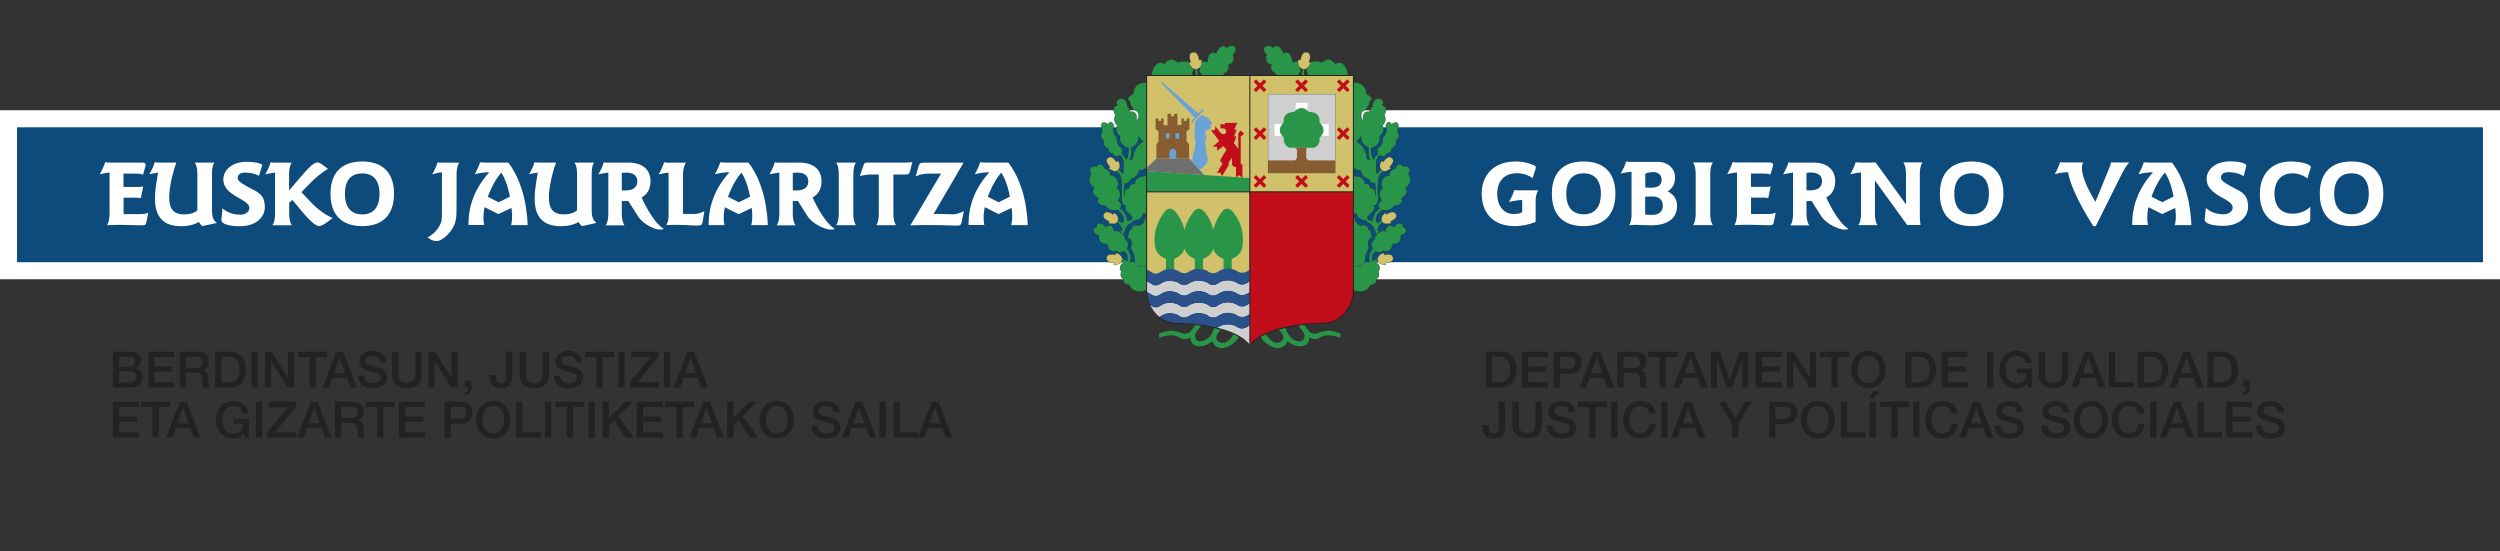 <?xml version="1.0" encoding="utf-8"?>
<!-- Generator: Adobe Illustrator 27.0.0, SVG Export Plug-In . SVG Version: 6.00 Build 0)  -->
<svg version="1.1" id="Capa_2" xmlns="http://www.w3.org/2000/svg" xmlns:xlink="http://www.w3.org/1999/xlink" x="0px" y="0px"
	 viewBox="0 0 2494.1 550" style="enable-background:new 0 0 2494.1 550;" xml:space="preserve">
<rect x="0" y="0" width="2494.1" height="550" fill="#333333" stroke="none"/>
<style type="text/css">
	.st0{fill:#FFFFFF;}
	.st1{fill-rule:evenodd;clip-rule:evenodd;fill:#0C4B7C;}
	.st2{fill-rule:evenodd;clip-rule:evenodd;fill:#FFFFFF;}
	.st3{fill-rule:evenodd;clip-rule:evenodd;fill:none;}
	.st4{fill-rule:evenodd;clip-rule:evenodd;fill:#289548;stroke:#222221;stroke-width:0.277;stroke-miterlimit:3.864;}
	.st5{fill-rule:evenodd;clip-rule:evenodd;fill:#D1C16A;stroke:#222221;stroke-width:0.277;stroke-miterlimit:3.864;}
	.st6{fill-rule:evenodd;clip-rule:evenodd;fill:#289548;stroke:#222221;stroke-width:0.254;stroke-miterlimit:3.864;}
	.st7{fill-rule:evenodd;clip-rule:evenodd;fill:#D1C16A;}
	.st8{fill-rule:evenodd;clip-rule:evenodd;fill:#289548;}
	.st9{fill-rule:evenodd;clip-rule:evenodd;fill:#2A5189;}
	.st10{fill-rule:evenodd;clip-rule:evenodd;fill:#68A2D9;}
	.st11{fill-rule:evenodd;clip-rule:evenodd;fill:#875C30;}
	.st12{fill-rule:evenodd;clip-rule:evenodd;fill:#FFFFFF;stroke:#706F6F;stroke-width:0.161;stroke-miterlimit:3.864;}
	.st13{fill-rule:evenodd;clip-rule:evenodd;fill:#706F6F;}
	.st14{fill-rule:evenodd;clip-rule:evenodd;fill:#C20E1A;}
	.st15{fill-rule:evenodd;clip-rule:evenodd;fill:#CFCFCF;}
	.st16{fill-rule:evenodd;clip-rule:evenodd;fill:none;stroke:#222221;stroke-width:0.254;stroke-miterlimit:3.864;}
	.st17{fill-rule:evenodd;clip-rule:evenodd;fill:none;stroke:#875C30;stroke-width:1.014;stroke-miterlimit:3.864;}
	.st18{fill-rule:evenodd;clip-rule:evenodd;fill:none;stroke:#222221;stroke-width:1.014;stroke-miterlimit:3.864;}
	.st19{fill:#222221;}
</style>
<rect y="110" class="st0" width="2494.1" height="168.6"/>
<rect x="17" y="127" class="st1" width="2460.1" height="134.6"/>
<path class="st2" d="M361.4,161.1c-20.5,0-31.7,11.3-31.7,32.2c0,20.9,11.1,32.3,31.7,32.3c20.5,0,31.7-11.5,31.7-32.3
	S381.9,161.1,361.4,161.1z M361.4,173c11.1,0,17.2,7.1,17.2,20.4c0,13.3-6.1,20.5-17.2,20.5c-11.1,0-17.3-7.1-17.3-20.5
	C344.1,180,350.2,173,361.4,173z"/>
<path class="st2" d="M910.2,161.6c-2.1,0.5-4.6,0.6-7.5,0.6h-36.3c-2.4,0-4,0-4.7,2.1l-3.9,11.4c4.3-1.2,8-1.6,10.7-1.6h8.2v38.8
	c0,5.2-0.6,9-2.5,11.8h19.7c-1.9-2.9-2.6-6.7-2.6-11.8v-38.8h11.1c3.5,0,4.7,0,5.5-3.3L910.2,161.6z"/>
<path class="st2" d="M921.2,162.4c-0.6,0-1,0-1.1,0c-2.3,0-2.9,1-3.7,3.5l-2.9,10c4.6-1.9,8.2-2.7,12.7-2.7c0.3,0,0.7,0,1.1,0
	c1.6,0,2.6,0,5.6,0h5.9l-30.6,51.6c5.7-0.2,11.5-0.3,17.3-0.3c15.5,0,25.2,0.6,29.1,0.6c3,0,4.3-0.5,4.9-4l2.1-10.6
	c-3.3,1.8-7,3.3-11,3.3c-4,0-9.3-0.4-15.8-0.4c-1.6,0-1.6,0.1-3.5,0.2l30-51.3H921.2z"/>
<path class="st2" d="M455.5,194.7v-20.3c-0.2-8.5,2.6-12.1,2.6-12.1h-17.6c-0.7,0-1.4,0-2.1,0c-1.8,0,0,0-1.8-0.4
	c-1.3,4.1-3.1,8-5.4,12c5.8-1.4,6.6-1.9,9.5-1.9c0.1,0,0.2,0,0.2,0l0,1.6l0,38.1c0,7-0.3,9.1-1.7,12.1c-2.4,5.3-7,10.1-12.7,13.1
	c3.2,2.4,6.2,3.6,9,3.6c3,0,6.3-1.9,10.3-5.6c2.1-2,3.8-4.1,5.3-6.5c2.6-4,4.3-8.5,4.3-17.2L455.5,194.7z"/>
<path class="st3" d="M737.3,193.7"/>
<path class="st2" d="M620.3,189.8c0.9,0.1,1.4,0.2,1.5,0.2h2.4c7.7,0,11.6-3.4,11.6-9.1c0-5.5-3.8-8.7-11-8.7
	c-1.5,0-3.1,0.2-4.5,0.4V189.8z M606.9,172.2c-2.6,0.3-5.9,0.8-9.9,1.7c2.4-4.1,4.2-8,5.4-12c1.8,0.4,3.5,0.4,5.3,0.4h2.1h11.3
	c1.8-0.1,3.7-0.1,5.6-0.1c14.8,0,22.3,7.4,22.3,18.8c0,7.2-3.2,13-8.9,16c0,0,10.4,24.3,22.2,31.4c-6.3,2.9-21.6-4.4-26.9-14.4
	l-8.7-13.6c-1.7,0.2-2.6,0.2-4.5,0.2h-1.9V213c0,5.2,1,9.1,2.7,11.8h-18.7c2-3,2.6-6.8,2.6-11.8V174
	C606.9,173.4,606.9,172.8,606.9,172.2z"/>
<path class="st2" d="M790.9,189.8c0.9,0.1,1.4,0.2,1.5,0.2h2.4c7.7,0,11.6-3.4,11.6-9.1c0-5.5-3.8-8.7-11-8.7
	c-1.5,0-3.1,0.2-4.5,0.4V189.8z M777.5,172.2c-2.6,0.3-5.9,0.8-9.9,1.7c2.4-4.1,4.2-8,5.4-12c1.8,0.4,3.5,0.4,5.3,0.4h2.1h11.3
	c1.8-0.1,3.7-0.1,5.6-0.1c14.8,0,22.3,7.4,22.3,18.8c0,7.2-3.2,13-8.9,16c0,0,10.4,24.3,22.2,31.4c-6.3,2.9-23-4.4-28.3-14.4
	l-8.7-13.6c-1.7,0.2-1.2,0.2-3.1,0.2h-1.9V213c0,5.2,1,9.1,2.7,11.8h-18.7c2-3,2.6-6.8,2.6-11.8V174
	C777.5,173.4,777.5,172.8,777.5,172.2z"/>
<path class="st0" d="M120.5,162.2l20.6,0c3,0,4.2,0.4,4.3,2.7l-2.7,9.4c-2.4-1.1-5.2-1.1-8.5-1.1h-11v13.3H137c2.1,0,4,0,5.9-0.5
	l-2.4,11.7c-2-0.4-3.9-0.5-5.6-0.5h-11.6v16.4H139c4.1,0,7.1-0.4,8.9-1.3l-1.7,8.6c-0.7,3.7-1.2,3.9-5.4,3.9c-3.3,0-12-0.5-21.2-0.5
	c-3.4,0-7.7,0.1-12.7,0.3c2-4,2.4-7.7,2.4-11.8v-39.2c0-0.5,0-1,0-1.5c-2.6,0.3-5.9,0.8-9.8,1.7c2.4-4.1,4.2-8,5.4-12
	c1.8,0.4,3.5,0.4,5.3,0.4h2.1H120.5z"/>
<path class="st0" d="M159.7,162.2h2.1h8.3h5.8c-5.2,14.8-7.1,27.5-7.1,35c0,11.5,4.7,16.7,14.9,16.7c5.7,0,10.4-1.5,13.2-4.1v-35.7
	c0-5-0.5-8.8-2.6-11.9h19.6c-2.2,3.3-2.4,7.1-2.4,12.1v35.6c0,6.3,1.4,10.4,4.9,12.5l-14.7,3.2c-1.7-1.7-2.8-3-3.1-4.2
	c-5.4,3-11.1,4.3-17.6,4.3c-17.8,0-26.4-9-26.4-27.7c0-9.9,2.1-18.7,3.1-25.8c-2.4,0.3-5.3,0.8-8.7,1.6c2.4-4.1,4.2-8,5.4-12
	C156.2,162.2,157.9,162.2,159.7,162.2z"/>
<path class="st0" d="M320.5,163.5l6.7,4.9c-6.3,3.9-12.5,8.9-18.2,14.8l-8.3,8.5l9.2,9.8c8.1,8.5,16.7,14.1,22,15.9
	c-6.4,5.1-10.5,8.1-13.6,8.1c-3.4,0-9.2-5-17.6-15.2l-9-10.8l-3.2,2.8v10.6c0,5.1,0.7,8.9,2.6,11.8h-19.3c2-3,2.6-6.8,2.6-11.8
	v-38.8c0-0.7,0-1.3,0-1.9c-2.6,0.3-5.9,0.8-9.8,1.7c2.4-4.1,4.2-8,5.4-12c1.8,0.4,3.5,0.4,5.3,0.4h2.1h8.3h5.3
	c-1.9,2.7-2.6,6.7-2.6,11.9V190l11.5-13.4c8.1-9.5,13.1-14.5,16.7-14.5C317.9,162.1,319.2,162.6,320.5,163.5z"/>
<path class="st0" d="M538.6,162.2h2.1h8.3h5.7c-5.2,14.8-7.1,27.5-7.1,35c0,11.5,4.7,16.7,14.9,16.7c5.7,0,10.4-1.5,13.2-4.1v-35.7
	c0-5-0.5-8.8-2.6-11.9h19.6c-2.2,3.3-2.4,7.1-2.4,12.1v35.6c0,6.3,1.5,10.4,4.9,12.5l-14.7,3.2c-1.7-1.7-2.8-3-3.1-4.2
	c-5.4,3-11.1,4.3-17.6,4.3c-17.8,0-26.4-9-26.4-27.7c0-9.9,2.1-18.7,3.1-25.8c-2.4,0.3-5.2,0.8-8.6,1.6c2.4-4.1,4.2-8,5.4-12
	C535,162.2,536.8,162.2,538.6,162.2z"/>
<path class="st0" d="M683.6,163.3c-2.1,4.6-2.2,8.4-2.2,11.9v2.1v36.1h12.5c2.1,0,5.2-1,8.8-2.7l-1.8,10.9c-0.5,3-1.9,3.4-4.9,3.4
	c-5.7,0-12.6-0.7-22.9-0.7c-2.8,0-5.7,0.2-8.5,0.3c2-3.3,2.4-6.2,2.4-9.6v-37.7v-2.1c0-1,0-2-0.1-3c-2.6,0.3-5.8,0.8-9.8,1.7
	c2.4-4.1,4.2-8,5.4-12c1.8,0.4,3.5,0.4,5.3,0.4h2.1h15L683.6,163.3z"/>
<path class="st2" d="M261.7,164.4c-2.1-1.7-8.1-3-15.7-3c-14.3,0-23.2,8.2-23.2,17.5c0,17.2,26,19.2,26,28.6c0,3.4-3.4,6.7-9.2,6.7
	c-6.3,0-13-2-17.6-6.4l-1.1,11.5c0,0.1,0,0.2,0,0.3c0,3.8,7.4,6.1,18.4,6.1c15.9,0,24.9-8.8,24.9-19.1c-0.1-13.9-8.2-15.1-17.7-20.6
	c-5.9-3.5-10-5.6-9.3-9.3c0.5-2.8,2.6-4.5,7.3-4.5c3.9,0,9.3,0.6,13.9,3.2L261.7,164.4z"/>
<path class="st2" d="M834.2,162.2c1.9,2.9,2.6,6.8,2.6,11.9v38.8c0,5.1-0.7,8.9-2.6,11.8h19.7c-1.9-2.8-2.6-6.6-2.6-11.8v-38.8
	c0-5.2,0.7-9.1,2.6-11.9H834.2z"/>
<path class="st2" d="M510.3,207.4c0.5,4.3,1.3,10.2-0.4,17.2h16.5c-0.9-25.8-8-47.6-19.3-62.4h-20.7h-2.1c-1.8,0-3.5,0-5.3-0.4
	c-1.3,4.1-3.1,8-5.4,12c5.8-1.4,10.1-1.9,13-1.9h1.5c-13.7,15.1-20.7,32.4-20.7,51.2v1.4H483c-1.4-7.5-0.5-13.2,0.5-17.8l13.7,6.9
	L510.3,207.4z M500.1,172.2c-7.9,9.1-12.2,20.8-13.4,24.1l10.7,5.5l11.3-5.6C508.6,196.1,506.3,181.5,500.1,172.2z"/>
<path class="st2" d="M749.9,207.4c0.5,4.3,1.3,10.2-0.4,17.2H766c-0.9-25.8-8-47.6-19.3-62.4H726h-2.1c-1.8,0-3.5,0-5.3-0.4
	c-1.3,4.1-3.1,8-5.4,12c5.8-1.4,10.1-1.9,13-1.9h1.5C714,187.1,707,204.4,707,223.2v1.4h15.7c-1.4-7.5-0.5-13.2,0.5-17.8l13.7,6.9
	L749.9,207.4z M739.7,172.2c-7.9,9.1-12.2,20.8-13.4,24.1l10.7,5.5l11.3-5.6C748.2,196.1,745.9,181.5,739.7,172.2z"/>
<path class="st2" d="M1009.2,207.4c0.5,4.3,1.3,10.2-0.4,17.2h16.5c-0.9-25.8-8-47.6-19.3-62.4h-20.7h-2.1c-1.8,0-3.5,0-5.3-0.4
	c-1.3,4.1-3.1,8-5.4,12c5.8-1.4,10.1-1.9,13-1.9h1.5c-13.7,15.1-20.7,32.4-20.7,51.2v1.4h15.7c-1.4-7.5-0.5-13.2,0.5-17.8l13.7,6.9
	L1009.2,207.4z M998.9,172.2c-7.9,9.1-12.2,20.8-13.4,24.1l10.7,5.5l11.3-5.6C1007.5,196.1,1005.1,181.5,998.9,172.2z"/>
<path class="st2" d="M1967,161.1c-20.5,0-31.7,11.3-31.7,32.2c0,20.9,11.1,32.3,31.7,32.3c20.5,0,31.7-11.5,31.7-32.3
	S1987.6,161.1,1967,161.1z M1967,172.9c11.1,0,17.2,7.1,17.2,20.4c0,13.3-6.1,20.5-17.2,20.5c-11.1,0-17.3-7.1-17.3-20.5
	C1949.7,180,1955.9,172.9,1967,172.9z"/>
<path class="st2" d="M1579.9,161.1c-20.5,0-31.7,11.3-31.7,32.2c0,20.9,11.1,32.3,31.7,32.3c20.5,0,31.7-11.5,31.7-32.3
	S1600.4,161.1,1579.9,161.1z M1579.9,172.9c11.1,0,17.2,7.1,17.2,20.4c0,13.3-6.1,20.5-17.2,20.5c-11.1,0-17.3-7.1-17.3-20.5
	C1562.6,180,1568.7,172.9,1579.9,172.9z"/>
<path class="st2" d="M2240.6,167.2c0.3-1,0.5-1.7,0.5-1.9c0-2.4-6.9-4.3-16.5-4.3c-14.3,0-23.2,8.2-23.2,17.5
	c0,17.2,26,19.2,26,28.6c0,3.4-3.4,6.7-9.2,6.7c-6.3,0-13-2-17.6-6.4l-1.1,11.5c0,0.1,0,0.2,0,0.3c0,3.8,7.4,6.1,18.4,6.1
	c15.9,0,24.9-8.8,24.9-19.1c-0.1-13.9-8.2-15.1-17.7-20.6c-5.9-3.5-10-5.6-9.3-9.3c0.5-2.8,2.6-4.5,7.3-4.5c4.3,0,10.3,0.7,15.2,4
	L2240.6,167.2z"/>
<path class="st2" d="M2078.3,162.1h-15.6c-0.7,0-1.4,0-2.1,0c-1.8,0-3.5,0-5.3-0.4c-1.3,4.1-3.1,8-5.4,12c5.8-1.4,10.1-1.9,13-1.9
	l0.3,0.1c3.6,21.2,25.2,53.7,25.2,53.7h2.4l26.5-53.1c2.4-4.5,4.7-8.1,6.9-10.4h-18.3c0,1.4-0.5,3-1.4,5l-14,34.2
	C2071.2,169.9,2078.3,162.1,2078.3,162.1z"/>
<path class="st2" d="M2305.1,167.7c0.2-0.6,0.4-1.1,0.4-1.3c0-2-9-5.3-20-5.3c-19.4,0-31,12.6-31,32.5c0,20.4,11.6,32,31.6,32
	c9.7,0,16.6-2.9,17.8-4.3c0.8-0.8,0.9-1.9,0.9-3.4v-11.6c-4.2,4.3-10.8,6.9-17.7,6.9c-11,0-18-7.1-18-19.8c0-13,6.9-20.5,18.1-20.5
	c5.2,0,10.4,1.8,14.8,5.1L2305.1,167.7z"/>
<path class="st2" d="M2346,161.1c-20.5,0-31.7,11.3-31.7,32.2c0,20.9,11.1,32.3,31.7,32.3s31.7-11.5,31.7-32.3
	S2366.5,161.1,2346,161.1z M2346,172.9c11.1,0,17.2,7.1,17.2,20.4c0,13.3-6.1,20.5-17.2,20.5c-11.1,0-17.3-7.1-17.3-20.5
	C2328.7,180,2334.8,172.9,2346,172.9z"/>
<path class="st2" d="M1518.3,211.8c-1.3,1-4.1,1.7-8.2,1.7c-9.7,0-16.4-7.8-16.4-20.1c0-12.9,7.2-20.6,19.7-20.6
	c5.4,0,11.6,1.9,15.6,4.9l2.9-9c0.2-0.4,0.3-0.7,0.3-1c0-1.6,0-2-2.3-3c-5.1-2.3-11.4-3.6-18-3.6c-20.6,0-33.7,12.6-33.7,32
	c0,20.3,12.4,32.5,32.9,32.5c7,0,15.4-1.7,20.9-4.3l0-19.2c-0.2-8.5,2.6-12.2,2.6-12.2h-16.4c-0.7,0-1.4,0-2.1,0
	c-1.8,0-3.5,0-5.3-0.4c-1.3,4.1-3.1,8-5.4,12c5.8-1.4,10.1-1.9,13-1.9c0.1,0,0.2,0,0.2,0l0,1.6l0,9.8L1518.3,211.8z"/>
<path class="st0" d="M1641.3,187c1.6,0.2,5.1,0.3,5.5,0.3c7.2,0,10.9-2.5,10.9-8c0-4.6-3.2-7.6-8.4-7.6c-2.1,0-6.1,0.5-7.9,1.5V187z
	 M1641.3,214c1.7,0.3,5.7,0.4,6.9,0.4c6.7,0,10.7-3.4,10.7-9.2c0-5.8-3.7-9.2-10.5-9.2c-1.5,0-5.5,0.1-7.1,0.2V214z M1627.7,171.3
	c-2.7,0.2-6.4,0.8-10.8,1.8c2.4-4.1,4.2-8,5.4-12c1.8,0.4,3.5,0.4,5.3,0.4h2.1h8.3h1.2c1.9,0,10.1,0,14.8,0
	c10.3,0,17.1,6.7,17.1,15.7c0,6.1-2.6,10.9-7.4,13.7c6.2,2.9,9.4,8.1,9.4,14.6c0,11.8-8.8,19.3-25.8,19.3c-4.3,0-11.3-0.5-16.2-0.5
	c-1,0-2.9,0.1-5.7,0.3c1.7-3.4,2.3-6.6,2.3-10.1V171.3z"/>
<path class="st0" d="M1867.1,162.1l4.1,0l30.3,41.8v-30c0-5.2-0.8-9.1-2.6-11.9h19c-2,3.1-2.6,6.9-2.6,11.9v41.8
	c0,3.1,0.3,6.1,0.7,8.8h-13.3l-32.2-44.4v32.7c0,4.8,0.5,8.6,2.5,11.8h-19c2-3,2.6-6.8,2.6-11.8v-38.8c0-0.7,0-1.4,0-2
	c-2.7,0.2-6.3,0.8-10.7,1.8c2.4-4.1,4.2-8,5.4-12c1.8,0.4,3.5,0.4,5.3,0.4h2.1H1867.1z"/>
<path class="st0" d="M1744.1,162.1l20.6,0c3,0,4.2,0.4,4.3,2.7l-2.7,9.4c-2.4-1.1-5.2-1.1-8.5-1.1h-11v13.3h13.8c2.1,0,4,0,5.9-0.5
	l-2.4,11.7c-2-0.4-3.9-0.5-5.6-0.5h-11.6v16.4h15.7c4.1,0,7.1-0.4,8.9-1.3l-1.7,8.6c-0.7,3.7-1.2,3.9-5.4,3.9
	c-3.4,0-12-0.5-21.2-0.5c-3.4,0-7.7,0.1-12.7,0.3c2-4,2.4-7.7,2.4-11.8v-39.2c0-0.5,0-1,0-1.5c-2.6,0.3-5.9,0.8-9.8,1.7
	c2.4-4.1,4.2-8,5.4-12c1.8,0.4,3.5,0.4,5.3,0.4h2.1H1744.1z"/>
<path class="st2" d="M1689.1,162.1c1.9,2.9,2.6,6.8,2.6,11.9v38.8c0,5.1-0.7,8.9-2.6,11.8h19.7c-1.9-2.8-2.6-6.6-2.6-11.8V174
	c0-5.2,0.7-9,2.6-11.9H1689.1z"/>
<path class="st2" d="M1802.2,189.7c0.9,0.1,1.4,0.2,1.5,0.2h2.4c7.7,0,11.6-3.4,11.6-9.1c0-5.5-3.8-8.7-11-8.7
	c-1.5,0-3.1,0.2-4.5,0.4V189.7z M1788.8,172.2c-2.6,0.3-5.9,0.8-9.9,1.7c2.4-4.1,4.2-8,5.4-12c1.8,0.4,3.5,0.4,5.3,0.4h2.1h11.3
	c1.8,0,3.7-0.1,5.6-0.1c14.8,0,22.3,7.4,22.3,18.8c0,7.2-3.2,13-8.9,16c0,0,10.4,24.3,22.2,31.4c-6.3,2.9-23-4.4-28.3-14.4
	l-8.7-13.6c-1.7,0.2-1.2,0.2-3.1,0.2h-1.9v12.4c0,5.2,1,9.1,2.7,11.8h-18.7c2-3,2.6-6.8,2.6-11.8V174
	C1788.9,173.4,1788.8,172.8,1788.8,172.2z"/>
<path class="st2" d="M2170.1,207.4c0.5,4.3,1.3,10.2-0.4,17.2h16.5c-0.9-25.8-8-47.6-19.3-62.4h-20.7h-2.1c-1.8,0-3.5,0-5.3-0.4
	c-1.3,4.1-3.1,8-5.4,12c5.8-1.4,10.1-1.9,13-1.9h1.5c-13.7,15.1-20.7,32.4-20.7,51.2v1.4h15.7c-1.4-7.5-0.5-13.2,0.5-17.8l13.7,6.9
	L2170.1,207.4z M2159.8,172.1c-7.9,9.1-12.2,20.8-13.4,24.1l10.7,5.5l11.3-5.6C2168.4,196.1,2166.1,181.4,2159.8,172.1z"/>
<path class="st4" d="M1351.6,217.2l-1.4,0v54.3l1.4,0c1.2-2.2,3.4-2.4,5.8-3c-0.2-6.4,4.7-5.8,4.7-5.8c-1.6-8,3.8-15.3,3.8-15.3
	c-3.5-8.3,2.3-9.9,2.3-9.9c0.5-2.6,1.1-3.4-0.7-4.1c1.2-3-1.2-4.7-2.6-4.3c1.2-4.3-6.1-5.7-6.6-3.8
	C1351.2,223.3,1351.6,217.2,1351.6,217.2z"/>
<path class="st4" d="M1351.6,266.2l-1.4,0V290l1.4,0c12.5,3.7,15.5-5.6,15.5-5.6c7.1-0.2,6.2-6.2,6.2-6.2c4-2.2,1.8-7.4,1.8-7.4
	c4-4.7-2.1-9-2.1-9c0.8-2.5,1.8-1.8,1.8-1.8c-0.5-1-0.2-2.9-0.2-2.9l-4.1,2.8c-2.4,1-1.3-0.4-1.3-0.4c-1-5,1.5-7.2,3.1-8.8
	c4.9,3.1,7.3-0.5,7.3-0.5c8.6,3.3,9.8-6.8,9.8-6.8c9.5,1,8.2-8.6,8.2-8.6c6.4-1.4,7-7.3,2.4-8.1c-0.3-7-8.6-3-8.9,0
	c-7.8-5.8-8.9,4-8.9,4c-5.6-2.1-11.7,5-10.9,8.3c-5.5,3.3-1.9,8.9-1.9,8.9c-5.8,7.2-3,13.4-3,13.4c-8.5-0.3-8.8,5.4-8.8,5.4
	C1354.1,263.5,1351.6,266.2,1351.6,266.2z"/>
<path class="st4" d="M1272.8,73.7c-7.4-4-4.2-9.1-4.2-9.1c-8.4-1.6-5-10.4-5-10.4c-6.9-6,0-11.6,6.3-6.7c6.6-5.8,10.6,5.6,10.6,5.6
	c8.7-3.9,8.8,8.9,8.8,8.9l4.4-0.8c9.2,2.1,2.8,6.7,2.8,6.7c2.6,3.2-1,5.7-1,5.7l0,1.6h-22.2L1272.8,73.7z"/>
<path class="st4" d="M1304.5,73.8l-1-3.1c-2.3-10.8,10-9.6,10-9.6l5.4,1.1c7.6-7.2,13.2,1.5,13.2,1.5c8.2-4.9,12.1,6.1,12.8,10.1
	c-0.1,0-0.2,1.5-0.2,1.5h-40.1L1304.5,73.8z"/>
<polygon class="st4" points="1301.6,68.8 1300.9,75.3 1298.4,75.3 1299.3,68.6 "/>
<path class="st5" d="M1298.8,68.7l2.1,0.4c3.6,0.7,7.1-6.4,7.1-6.4l-2-0.5l0.8-3c1.5-6.7-2.9-7-2.9-7c-4.5-1.4-5.9,4.8-5.9,4.8
	l-0.8,3l-2.1-0.5C1293.7,67.3,1298.8,68.7,1298.8,68.7z"/>
<path class="st4" d="M1360.3,121.6L1360.3,121.6c-0.1-0.6-0.2-1.1-0.3-1.6c-1.5-10.5,6.5-8.4,6.5-8.4c-0.3-3.1,2.6-5.1,2.6-5.1
	c-0.2-7.6,5.7-8.4,5.7-8.4c6.6,1.2,5.4,5.2,4.1,7.2c7.2,0.9,2.1,9.6,2.1,9.6c3.4,5.7-1.8,10.2-1.8,10.2c3.2,7.7-2.8,10.6-2.8,10.6
	c1.8,10-8.6,12.1-8.6,12.1c0.2,11,2.8,11.2,2.8,11.2c0.6-3,3.4-3.9,4.1-6.2c-1.4-1.9,0.1-5.2,0.1-5.2c5.6-2.6,4.7-10.8,4.7-10.8
	c4.9-2.4,3.8-10.5,2.9-11.5c1.9-4.9,5-4,5.6-1.2c9.4-6.3,7.2,4.7,6,6.2c4.1,7.6-1.4,9.9-1.4,9.9c1.6,6.1-4.5,8.1-4.5,8.1
	s1,4.2-4.5,4.7c-1,2.1-1.7,4.5-7.3,1.9c-3.6,2.9-3.3,8.3-3.3,8.3c-0.3,8.3,0.7,10.2,0.7,10.2l4.4-5c2.3,0.6,2.4,2,2.4,2
	c-2.1,2.1-4.3,4.7-4.3,4.7c-2.4,7.6-1.4,19.5-1.4,19.5c1.2,11.5-4.5,10.4-4.5,10.4c3.1,3.5-1.7,6.9-1.7,6.9
	c-1.1,1.4-4.2,4.2-4.2,4.2c-1.1,3.4,3.8,4.1,4.4,4.3c1.5-4.2,1.3-7.8,7.4-12.6c-3.1-4.5,2.1-7.7,2.1-7.7s-4.6-6.5-0.1-11.3
	c2.2-1.8-0.1-3.9-0.1-3.9s-0.9-9,8-10.2c-0.3-5.7,5.8-6.5,5.8-6.5c2.4-7.1,7.3-4.2,7.8-2c7.3-2.3,7.8,5.4,5.4,7.5
	c5.9,8-3,13.9-3,13.9c5.1,5-4.1,10.1-4.1,10.1c2.4,3.5-0.3,7.5-7.5,7.8c-3,6.3-11.7,3.9-11.7,3.9c-9.9,8-4.7,13-4.7,13l4.3-2.7
	c0.7,1,1.2,1.9,1.2,1.9c-5.8,4.5-5.2,8.1-5.2,8.1c-0.2-0.1,1.6,0.8,1.6,1.7c-2.2,0.9-3.1,2.9-3.1,2.9c-3.5-13.6-7.2-9.5-10.3-14.3
	c-3.3,0-8.6-2-9-6.5c-0.7-1.4-1.9-0.1-1.9-0.1l-1.4,0v-37.8l1.4,0c10.2,0.1,9.9,7.5,9.9,7.5c6.3,0,5.2,4.5,5.2,4.5
	c6.6-0.3,4.9,7.6,4.9,7.6c1.5-2.7,0-12.4,0-12.4c-4.4,0.8-6.3-4.3-6.3-4.3c-6.7-1.2-8.3-8.9-8.3-8.9c-3.1,1.3-5.5-1.5-5.5-1.5
	l-1.4,0V82.3l1.4,0c12.1,0.5,11.5,11.3,11.5,11.3c5.4,2.4,5.7,5.5,5.7,5.5c-1.9,1.1-2.7,2.4-3,5.9c-2.1,1.7-2.4,4-2.4,4
	C1353.2,112.1,1360.3,121.6,1360.3,121.6z M1357.9,136.2l-4.4,5.1c9.6,4.8,10.3,17.2,10.3,17.2c4.4,2.1,3.1,1.3,3.1,1.3
	c-2.7-5.5-1.7-12.7-1.7-12.7C1358.6,144.6,1357.6,139.6,1357.9,136.2z"/>
<path class="st5" d="M1378.1,169.4l1.6,1.1c2.7,1.9,8.2-2.7,8.2-2.7l-1.5-1.2l1.8-2.2c3.8-5,0.2-6.9,0.2-6.9
	c-3.2-2.8-6.7,1.8-6.7,1.8l-1.8,2.2l-1.6-1.2C1374.5,166.4,1378.1,169.4,1378.1,169.4z"/>
<path class="st5" d="M1378.5,220.3l1,1.6c1.7,2.8,8.6,0.8,8.6,0.8l-0.9-1.6l2.5-1.4c5.4-3.1,2.9-6.2,2.9-6.2c-1.9-3.9-6.9-1-6.9-1
	l-2.5,1.4l-1-1.7C1376.4,216.1,1378.5,220.3,1378.5,220.3z"/>
<path class="st5" d="M1374.3,258.7l0.4,1.9c0.7,3.3,7.8,3.7,7.8,3.7l-0.3-1.9l2.8-0.4c6.2-1.1,4.8-4.9,4.8-4.9
	c-0.4-4.3-6.1-3.3-6.1-3.3l-2.8,0.4l-0.3-2C1373.8,254,1374.3,258.7,1374.3,258.7z"/>
<path class="st4" d="M1142.2,217.2l1.6,0v54.3l-1.6,0c-1.2-2.2-3.4-2.4-5.8-3c0.2-6.4-4.7-5.8-4.7-5.8c1.6-8-3.8-15.3-3.8-15.3
	c3.5-8.3-2.3-9.9-2.3-9.9c-0.5-2.6-1.1-3.4,0.7-4.1c-1.2-3,1.2-4.7,2.6-4.3c-1.2-4.3,6.1-5.7,6.6-3.8
	C1142.6,223.3,1142.2,217.2,1142.2,217.2z"/>
<path class="st4" d="M1142.2,266.2l1.6,0V290l-1.6,0c-12.5,3.7-15.5-5.6-15.5-5.6c-7.1-0.2-6.2-6.2-6.2-6.2c-4-2.2-1.8-7.4-1.8-7.4
	c-4-4.7,2.1-9,2.1-9c-0.8-2.5-1.8-1.8-1.8-1.8c0.5-1,0.2-2.9,0.2-2.9l4.1,2.8c2.4,1,1.3-0.4,1.3-0.4c1-5-1.5-7.2-3.1-8.8
	c-4.9,3.1-7.3-0.5-7.3-0.5c-8.6,3.3-9.8-6.8-9.8-6.8c-9.5,1-8.2-8.6-8.2-8.6c-6.4-1.4-7-7.3-2.4-8.1c0.3-7,8.6-3,8.9,0
	c7.8-5.8,8.9,4,8.9,4c5.6-2.1,11.7,5,10.9,8.3c5.5,3.3,1.9,8.9,1.9,8.9c5.8,7.2,3,13.4,3,13.4c8.5-0.3,8.8,5.4,8.8,5.4
	C1139.6,263.5,1142.2,266.2,1142.2,266.2z"/>
<path class="st4" d="M1221,73.7c7.4-4,4.2-9.1,4.2-9.1c8.4-1.6,5-10.4,5-10.4c6.9-6,0-11.6-6.3-6.7c-6.6-5.8-10.6,5.6-10.6,5.6
	c-8.7-3.9-8.8,8.9-8.8,8.9l-4.4-0.8c-9.2,2.1-2.8,6.7-2.8,6.7c-2.6,3.2,1,5.7,1,5.7l0,1.6h22.2L1221,73.7z"/>
<path class="st4" d="M1189.3,73.8l1-3.1c2.3-10.8-10-9.6-10-9.6l-5.4,1.1c-7.6-7.2-13.2,1.5-13.2,1.5c-8.2-4.9-12.1,6.1-12.8,10.1
	c0.1,0,0.2,1.5,0.2,1.5h40.1L1189.3,73.8z"/>
<polygon class="st6" points="1192.2,68.8 1192.9,75.3 1195.4,75.3 1194.5,68.6 "/>
<path class="st5" d="M1195,68.7l-2.1,0.4c-3.6,0.7-7.1-6.4-7.1-6.4l2-0.5l-0.8-3c-1.5-6.7,2.9-7,2.9-7c4.5-1.4,5.9,4.8,5.9,4.8
	l0.8,3l2.1-0.5C1200,67.3,1195,68.7,1195,68.7z"/>
<path class="st4" d="M1133.5,121.6L1133.5,121.6c0.1-0.6,0.2-1.1,0.3-1.6c1.5-10.5-6.5-8.4-6.5-8.4c0.3-3.1-2.6-5.1-2.6-5.1
	c0.2-7.6-5.7-8.4-5.7-8.4c-6.6,1.2-5.4,5.2-4.1,7.2c-7.2,0.9-2.1,9.6-2.1,9.6c-3.4,5.7,1.8,10.2,1.8,10.2
	c-3.2,7.7,2.8,10.6,2.8,10.6c-1.8,10,8.6,12.1,8.6,12.1c-0.2,11-2.8,11.2-2.8,11.2c-0.6-3-3.4-3.9-4.1-6.2c1.4-1.9-0.1-5.2-0.1-5.2
	c-5.6-2.6-4.7-10.8-4.7-10.8c-4.9-2.4-3.8-10.5-2.9-11.5c-1.9-4.9-5-4-5.6-1.2c-9.4-6.3-7.2,4.7-6,6.2c-4.1,7.6,1.4,9.9,1.4,9.9
	c-1.6,6.1,4.5,8.1,4.5,8.1s-1,4.2,4.5,4.7c1,2.1,1.7,4.5,7.3,1.9c3.6,2.9,3.3,8.3,3.3,8.3c0.3,8.3-0.7,10.2-0.7,10.2l-4.4-5
	c-2.3,0.6-2.4,2-2.4,2c2.1,2.1,4.3,4.7,4.3,4.7c2.4,7.6,1.4,19.5,1.4,19.5c-1.2,11.5,4.5,10.4,4.5,10.4c-3.1,3.5,1.7,6.9,1.7,6.9
	c1.1,1.4,4.2,4.2,4.2,4.2c1.1,3.4-3.8,4.1-4.4,4.3c-1.4-4.2-1.3-7.8-7.4-12.6c3.1-4.5-2.1-7.7-2.1-7.7s4.6-6.5,0.1-11.3
	c-2.2-1.8,0.1-3.9,0.1-3.9s0.9-9-8-10.2c0.3-5.7-5.8-6.5-5.8-6.5c-2.4-7.1-7.3-4.2-7.8-2c-7.3-2.3-7.8,5.4-5.4,7.5
	c-5.9,8,3,13.9,3,13.9c-5.1,5,4.1,10.1,4.1,10.1c-2.4,3.5,0.3,7.5,7.5,7.8c3,6.3,11.7,3.9,11.7,3.9c9.9,8,4.7,13,4.7,13l-4.3-2.7
	c-0.7,1-1.2,1.9-1.2,1.9c5.8,4.5,5.2,8.1,5.2,8.1c0.2-0.1-1.6,0.8-1.6,1.7c2.2,0.9,3.1,2.9,3.1,2.9c3.5-13.6,7.2-9.5,10.3-14.3
	c3.3,0,8.6-2,9-6.5c0.7-1.4,1.9-0.1,1.9-0.1l1.6,0v-37.8l-1.6,0c-10.2,0.1-9.9,7.5-9.9,7.5c-6.3,0-5.2,4.5-5.2,4.5
	c-6.6-0.3-4.9,7.6-4.9,7.6c-1.5-2.7,0-12.4,0-12.4c4.4,0.8,6.3-4.3,6.3-4.3c6.7-1.2,8.3-8.9,8.3-8.9c3.1,1.3,5.5-1.5,5.5-1.5l1.6,0
	V82.3l-1.6,0c-12.1,0.5-11.5,11.3-11.5,11.3c-5.4,2.4-5.7,5.5-5.7,5.5c1.9,1.1,2.7,2.4,3,5.9c2.1,1.7,2.4,4,2.4,4
	C1140.6,112.1,1133.5,121.6,1133.5,121.6z M1135.9,136.2l4.4,5.1c-9.6,4.8-10.3,17.2-10.3,17.2c-4.4,2.1-3.1,1.3-3.1,1.3
	c2.7-5.5,1.7-12.7,1.7-12.7C1135.2,144.6,1136.1,139.6,1135.9,136.2z"/>
<path class="st5" d="M1115.7,169.4l-1.6,1.1c-2.7,1.9-8.2-2.7-8.2-2.7l1.5-1.2l-1.8-2.2c-3.8-5-0.2-6.9-0.2-6.9
	c3.2-2.8,6.7,1.8,6.7,1.8l1.8,2.2l1.6-1.2C1119.3,166.4,1115.7,169.4,1115.7,169.4z"/>
<path class="st5" d="M1115.3,220.3l-1,1.6c-1.7,2.8-8.6,0.8-8.6,0.8l0.9-1.6l-2.5-1.4c-5.4-3.1-2.9-6.2-2.9-6.2c1.9-3.9,6.9-1,6.9-1
	l2.5,1.4l1-1.7C1117.4,216.1,1115.3,220.3,1115.3,220.3z"/>
<path class="st5" d="M1119.5,258.7l-0.4,1.9c-0.7,3.3-7.8,3.7-7.8,3.7l0.3-1.9l-2.8-0.4c-6.2-1.1-4.8-4.9-4.8-4.9
	c0.4-4.3,6.1-3.3,6.1-3.3l2.8,0.4l0.3-2C1120,254,1119.5,258.7,1119.5,258.7z"/>
<path class="st7" d="M1170.4,322.4c0,0,54.9-0.6,74.2,19.6l2.4,2.7V191.4h103.3V75.3h-206.3v218.5
	C1143.9,293.7,1146.8,319,1170.4,322.4z"/>
<path class="st8" d="M1210.5,247.9c-1.6,7.4-10.3,10.3-10.3,10.3v12h-8.2v-12c-8.9-3.2-10.4-10.3-10.4-10.3
	c-1.6,7.4-10.2,10.3-10.2,10.3v12h-8.2v-12c-8.9-3.2-10.4-10.3-10.4-10.3c-4.5-18.8,7.4-34.3,7.4-34.3c7.2-12.2,14.2,0,14.2,0
	c3.9,5.2,6.2,10.7,7.3,15.7c2.3-9.4,7.4-15.7,7.4-15.7c7.2-12.2,14.2,0,14.2,0c3.9,5.2,6,10.6,7.1,15.6c2.3-9.4,7.1-15.6,7.1-15.6
	c7.2-12.2,14.2,0,14.2,0c12,15.8,7.4,34.3,7.4,34.3c-1.6,7.4-10.3,10.3-10.3,10.3v12h-8.2v-12C1211.5,255,1210.5,247.9,1210.5,247.9
	z"/>
<path class="st9" d="M1246.9,268.8c0,0-6.5,6.4-13.2,1.4c0,0-8.3-5.1-17.4,0c0,0-5.8,5.4-11.8,0c0,0-8.8-4.9-18.1,0.6
	c0,0-5.1,4.3-10.7-0.4c0,0-8.6-4.9-17,0.3c0,0-4.7,4-8.9,1.4l-6.1-3.5v25.2c0,0,2.9,25.3,26.5,28.7c0,0,54.9-0.6,74.2,19.6l2.4,2.7
	V268.8z"/>
<path class="st2" d="M1246.9,290.7c0,0-6.5,6.4-13.2,1.4c0,0-8.3-5.1-17.4,0c0,0-5.8,5.4-11.8,0c0,0-8.8-4.9-18.1,0.6
	c0,0-5.1,4.3-10.7-0.4c0,0-8.6-4.9-17,0.3c0,0-4.7,4-8.9,1.4l-6.1-3.5v-9.7l6.1,3.5c4.2,2.6,8.9-1.4,8.9-1.4c8.3-5.1,17-0.3,17-0.3
	c5.6,4.7,10.7,0.4,10.7,0.4c9.3-5.4,18.1-0.6,18.1-0.6c6,5.4,11.8,0,11.8,0c9-5.1,17.4,0,17.4,0c6.7,5,13.2-1.6,13.2-1.6V290.7z"/>
<path class="st2" d="M1147.2,304.6l2.7,1.6c4.2,2.6,8.9-1.4,8.9-1.4c8.3-5.1,17-0.3,17-0.3c5.6,4.7,10.7,0.4,10.7,0.4
	c9.3-5.4,18.1-0.6,18.1-0.6c6,5.4,11.8,0,11.8,0c9-5.1,17.4,0,17.4,0c6.7,5,13.2-1.6,13.2-1.6v9.9c0,0-6.5,6.4-13.2,1.4
	c0,0-8.3-5.1-17.4,0c0,0-5.8,5.4-11.8,0c0,0-8.8-4.9-18.1,0.6c0,0-5.1,4.3-10.7-0.4c0,0-8.6-4.9-17,0.3c0,0-1.1,1-2.7,1.6
	c-0.8-0.5-2.7-1.9-4.9-4.6C1149.6,309.3,1147.9,306.8,1147.2,304.6z"/>
<path class="st2" d="M1246.9,344.7l-2.4-2.7c-1.6-1.9-6-5.2-11.3-8c-5.3-2.4-10.8-4.6-18.8-6.6c1.2-0.6,1.9-1.1,1.9-1.1
	c9-5.1,17.4,0,17.4,0c6.7,5,13.2-1.6,13.2-1.6V344.7z"/>
<path class="st10" d="M1188.1,159.8l2-1.9l-0.5-0.8l1.5-6.8l1-0.1l0.6-11.6l-1.2-0.6l0.9-16.5l3.5-4.4c0,0,0.6-1.4,2.5-1.8
	c0,0,2.6-1.1,4.1,1.4c0,0,2.3-0.2,2.6,1.9c0,0,1.9-0.3,2.2,2.2c0,0,2.6-0.1,1.9,2.3l-1.3,1.7c0,0-1.3,0.8-0.1,2l-0.4,1.3
	c0,0-0.6,1.7-3.3,1.6c0,0-1.9-0.2-1.7,1.9l1.4,7.4h-1.7l1.9,17l1,0.6l-0.5,5.1c0,0,0.2,0.9-0.8,1.3l-5.2,5.5l-0.7-0.3l-1.3,1.3
	L1188.1,159.8z"/>
<polygon class="st11" points="1178.6,124.7 1178.6,118.2 1181,118.2 1181,120.6 1183.9,120.6 1183.9,118.2 1186.6,118.2 
	1186.6,128.9 1183.7,131.1 1183.7,140.9 1186.3,143.9 1186.3,158.5 1153.7,158.5 1153.7,143.9 1155.8,140.9 1155.8,131.1 
	1152.9,128.9 1152.9,118.2 1155.6,118.2 1155.6,120.6 1158.5,120.6 1158.5,118.2 1160.9,118.2 1160.9,125 1164.8,125 1164.8,113.5 
	1168.2,113.5 1168.2,115.9 1171.3,115.9 1171.3,113.5 1174.7,113.5 1174.7,124.7 "/>
<rect x="1163.1" y="132.9" class="st10" width="3.7" height="5.4"/>
<rect x="1172.7" y="132.9" class="st10" width="3.7" height="5.4"/>
<path class="st10" d="M1166.6,158.5v-6.6c0-1.9,1.5-3.4,3.4-3.4c1.9,0,3.4,1.5,3.4,3.4v6.6H1166.6z"/>
<polygon class="st12" points="1201.5,174.7 1186.8,158.5 1153.3,158.5 1143.9,167.5 1143.9,170.9 "/>
<polygon class="st13" points="1201.5,174.7 1186.8,158.5 1153.3,158.5 1143.9,167.5 1143.9,170.9 "/>
<path class="st8" d="M1236.3,335.7c-5.7,10-15.8,11.6-15.8,11.6c-9.7,0.4-11-7.2-11-7.2c-5.7,5.7-13.1,5.4-13.1,5.4
	c-10-0.6-8.6-8.9-8.6-8.9c-5.6,3.3-10,0.8-10,0.8c-4.4-3.6-10.4-2.9-10.4-2.9c-5.6,0.3-10.6,2.4-10.6,2.4c-1.1-2.5,0-4.4,0-4.4
	c6.5-2.4,12.4-2.6,12.4-2.6c3.4,0.5,7.6,1.3,10.3,2.5c3.5,1.5,7-0.6,7-0.6c1.9-1.3,6.3-8.2,6.3-8.2c2,0.2,3.3,0.4,6,0.8
	c-1.6,2.6-6.3,6.8-6.5,10.4c-0.4,2,0.8,4,2.2,5c2.9,1.7,7,0.3,9.3-1.3c1.9-1.5,5.1-4,7.8-11.8c2.1,0.5,4.6,1.1,6.7,1.6
	c-1.8,2.3-5.9,6.5-4.7,9.9c0.7,2.4,4.2,3.9,6.3,3.9c4,0.2,9-4.8,11.3-9.2C1231.2,333,1234.6,334.7,1236.3,335.7z"/>
<path class="st8" d="M1257.5,335.7c5.7,10,15.8,11.6,15.8,11.6c9.7,0.4,11-7.2,11-7.2c5.7,5.7,13.1,5.4,13.1,5.4
	c10-0.6,8.6-8.9,8.6-8.9c5.6,3.3,10,0.8,10,0.8c4.4-3.6,10.4-2.9,10.4-2.9c5.6,0.3,10.6,2.4,10.6,2.4c1.1-2.5,0-4.4,0-4.4
	c-6.5-2.4-12.4-2.6-12.4-2.6c-3.4,0.5-7.6,1.3-10.3,2.5c-3.5,1.5-7-0.6-7-0.6c-1.9-1.3-6.3-8.2-6.3-8.2c-2,0.2-3.9,0.6-6,0.9
	c1.6,2.6,6.3,6.7,6.5,10.3c0.4,2-0.8,4-2.2,5c-2.9,1.7-7,0.3-9.3-1.3c-1.9-1.5-5.1-4-7.8-11.8c-2.1,0.5-4.6,1.1-6.7,1.6
	c1.8,2.3,5.9,6.5,4.7,9.9c-0.7,2.4-4.2,3.9-6.3,3.9c-4,0.2-9.1-5-11.4-9.3C1262.5,332.8,1259.2,334.7,1257.5,335.7z"/>
<path class="st14" d="M1246.9,344.7l2.3-2.7c19.3-20.2,74.2-19.6,74.2-19.6c23.6-3.4,26.8-28.7,26.8-28.7V191.4h-103.3V344.7z"/>
<rect x="1265.1" y="93.9" class="st2" width="66.9" height="78.7"/>
<rect x="1265.1" y="93.9" class="st15" width="66.9" height="78.7"/>
<polygon class="st2" points="1292.6,102.7 1304.4,102.7 1304.4,123.8 1325.6,123.8 1325.6,135.6 1271.5,135.6 1271.5,123.8 
	1292.6,123.8 "/>
<path class="st8" d="M1287.2,147.4h23.2c7.5-1.8,6-9.9,6-9.9c8.9-8.3,0-15.2,0-15.2c1.3-11.8-10.7-10.6-10.7-10.6
	c-7.6-8.8-14.7,0-14.7,0c-12,0.1-10.4,10.6-10.4,10.6c-8.6,8.5,0,14.5,0,14.5C1280.4,147,1287.2,147.4,1287.2,147.4z"/>
<path class="st11" d="M1293.9,156.7v-7.5c0,0-0.6-1.4-2.3-1.9h13.5c0,0-2.1,0.6-2,1.9v7.5c0,0-0.1,1.8,2.4,3.3h26.5v12.5h-66.9
	v-12.5h26.6C1291.7,160.1,1293.8,159.1,1293.9,156.7z"/>
<path class="st14" d="M1222.2,124l-4.7,0l0,3.9l3.7,0.3c3.1,1.3,1.8,4.3,1.8,4.3c-1.9,3.3-5.5-0.1-5.5-0.1l-5-6.5l-0.6,4l-3.8,0
	l8.3,10.7l-6.6,5.8l4.4,0l0,4l6.3-4.6l3.1,3.5l-5.8,9.4c-1.3,2.6,1.9,4.2,1.9,4.2l-5.7,9.8l3.4-0.5l1.8,3.5l6.7-11.2l-0.1-2.3
	l3.3-4.9l0,6.8c1.4,3.3,4,2.2,4,2.2l0,10.7l3.1-2.2l3.3,2.6l0-13.5l-1.7,0l0-27.7l3.5-3l-3.5-2.9l-2.4,2.4l0,15.9l-4.4-5.8l2.4-6.7
	l-2.2,0l2.6-6.9l-2.5,0l3.1-6.6l-12.3,0V124z"/>
<polygon class="st14" points="1250.6,81.6 1253.1,79.1 1257,83.1 1261,79.1 1263.4,81.6 1259.5,85.5 1263.4,89.5 1261,91.9 1257,88 
	1253.1,91.9 1250.6,89.5 1254.6,85.5 "/>
<polygon class="st14" points="1250.6,129.3 1253.1,126.9 1257,130.8 1261,126.9 1263.4,129.3 1259.5,133.3 1263.4,137.2 1261,139.7 
	1257,135.7 1253.1,139.7 1250.6,137.2 1254.6,133.3 "/>
<polygon class="st14" points="1250.6,177.1 1253.1,174.6 1257,178.6 1261,174.6 1263.4,177.1 1259.5,181 1263.4,185 1261,187.4 
	1257,183.5 1253.1,187.4 1250.6,185 1254.6,181 "/>
<polygon class="st14" points="1333.6,81.6 1336.1,79.1 1340.1,83.1 1344,79.1 1346.5,81.6 1342.5,85.5 1346.5,89.5 1344,91.9 
	1340.1,88 1336.1,91.9 1333.6,89.5 1337.6,85.5 "/>
<polygon class="st14" points="1333.6,129.3 1336.1,126.9 1340.1,130.8 1344,126.9 1346.5,129.3 1342.5,133.3 1346.5,137.2 
	1344,139.7 1340.1,135.7 1336.1,139.7 1333.6,137.2 1337.6,133.3 "/>
<polygon class="st14" points="1333.6,177.1 1336.1,174.6 1340.1,178.6 1344,174.6 1346.5,177.1 1342.5,181 1346.5,185 1344,187.4 
	1340.1,183.5 1336.1,187.4 1333.6,185 1337.6,181 "/>
<polygon class="st14" points="1292.1,81.6 1294.6,79.1 1298.5,83.1 1302.5,79.1 1304.9,81.6 1301,85.5 1304.9,89.5 1302.5,91.9 
	1298.5,88 1294.6,91.9 1292.1,89.5 1296.1,85.5 "/>
<polygon class="st14" points="1292.1,177.1 1294.6,174.6 1298.5,178.6 1302.5,174.6 1304.9,177.1 1301,181 1304.9,185 1302.5,187.4 
	1298.5,183.5 1294.6,187.4 1292.1,185 1296.1,181 "/>
<rect x="1265.1" y="93.9" class="st16" width="66.9" height="78.7"/>
<path class="st17" d="M1143.5,298.2"/>
<polygon class="st10" points="1160.3,82.8 1158.2,81.8 1159.3,83.8 1191.9,117.2 1188.1,121.3 1189.3,122.4 1201,109.9 
	1199.7,108.6 1195.6,113.1 "/>
<path class="st15" d="M1246.9,290.7c0,0-6.5,6.4-13.2,1.4c0,0-8.3-5.1-17.4,0c0,0-5.8,5.4-11.8,0c0,0-8.8-4.9-18.1,0.6
	c0,0-5.1,4.3-10.7-0.4c0,0-8.6-4.9-17,0.3c0,0-4.7,4-8.9,1.4l-6.1-3.5v-9.7l6.1,3.5c4.2,2.6,8.9-1.4,8.9-1.4c8.3-5.1,17-0.3,17-0.3
	c5.6,4.7,10.7,0.4,10.7,0.4c9.3-5.4,18.1-0.6,18.1-0.6c6,5.4,11.8,0,11.8,0c9-5.1,17.4,0,17.4,0c6.7,5,13.2-1.6,13.2-1.6V290.7z"/>
<polygon class="st8" points="1246.9,191.4 1246.9,177.7 1143.9,170.8 1143.9,191.4 "/>
<path class="st15" d="M1147.2,304.6l2.7,1.6c4.2,2.6,8.9-1.4,8.9-1.4c8.3-5.1,17-0.3,17-0.3c5.6,4.7,10.7,0.4,10.7,0.4
	c9.3-5.4,18.1-0.6,18.1-0.6c6,5.4,11.8,0,11.8,0c9-5.1,17.4,0,17.4,0c6.7,5,13.2-1.6,13.2-1.6v9.9c0,0-6.5,6.4-13.2,1.4
	c0,0-8.3-5.1-17.4,0c0,0-5.8,5.4-11.8,0c0,0-8.8-4.9-18.1,0.6c0,0-5.1,4.3-10.7-0.4c0,0-8.6-4.9-17,0.3c0,0-1.1,1-2.7,1.6
	c-0.8-0.5-2.7-1.9-4.9-4.6C1149.6,309.3,1147.9,306.8,1147.2,304.6z"/>
<path class="st15" d="M1246.9,344.7l-2.4-2.7c-1.6-1.9-6-5.2-11.3-8c-5.3-2.4-10.8-4.6-18.8-6.6c1.2-0.6,1.9-1.1,1.9-1.1
	c9-5.1,17.4,0,17.4,0c6.7,5,13.2-1.6,13.2-1.6V344.7z"/>
<line class="st18" x1="1143.8" y1="191.4" x2="1350.2" y2="191.4"/>
<line class="st18" x1="1246.9" y1="75.2" x2="1246.9" y2="344.5"/>
<path class="st18" d="M1249.2,342c19.3-20.2,74.2-19.6,74.2-19.6c23.6-3.4,26.8-28.7,26.8-28.7V75.3h-206.3v218.5
	c0,0,2.9,25.3,26.5,28.7c0,0,54.9-0.6,74.2,19.6l2.4,2.7L1249.2,342z"/>
<g>
	<path class="st19" d="M112.7,350.8H130c6.4,0,10.6,2.9,10.6,8.9c0,3.6-1.9,6.2-5.1,7.6v0.1c4.4,1,6.7,4.4,6.7,9.2
		c0,5.6-3.9,10-13.2,10h-16.4V350.8z M118.9,365.8h10.2c3,0,5.3-1.7,5.3-5c0-3.6-1.8-4.9-5.3-4.9h-10.2V365.8z M118.9,381.4H130
		c3.8,0,6-2.1,6-5.7c0-3.5-2.2-5.5-6-5.5h-11.1V381.4z"/>
	<path class="st19" d="M147.9,350.8h25.7v5.4h-19.5v9.4h18v5.1h-18v10.5H174v5.4h-26.1V350.8z"/>
	<path class="st19" d="M179.4,350.8h17.1c7.8,0,11.8,3.6,11.8,9.7c0,6.9-4.8,8.6-5.9,9v0.1c2.2,0.3,5.3,1.9,5.3,7.6
		c0,4.2,0.6,8,2,9.4h-6.7c-1-1.6-1-3.5-1-5.3c0-6.6-1.4-9.5-7.1-9.5h-9.2v14.7h-6.3V350.8z M185.7,367.1h10.3c4,0,6.1-2,6.1-5.7
		c0-4.5-3-5.5-6.2-5.5h-10.2V367.1z"/>
	<path class="st19" d="M214.7,350.8h14.8c11,0,15.8,8,15.8,17.9c0,9.9-4.8,17.9-15.8,17.9h-14.8V350.8z M220.9,381.4h6.2
		c9.8,0,11.9-5.6,11.9-12.8c0-7.2-2.1-12.8-11.9-12.8h-6.2V381.4z"/>
	<path class="st19" d="M250.8,350.8h6.3v35.7h-6.3V350.8z"/>
	<path class="st19" d="M264.5,350.8h6.6l16.3,26.3h0.1v-26.3h6v35.7h-6.6l-16.3-26.3h-0.1v26.3h-6V350.8z"/>
	<path class="st19" d="M297.4,350.8h28.9v5.4H315v30.3h-6.3v-30.3h-11.3V350.8z"/>
	<path class="st19" d="M335.5,350.8h6.7l13.8,35.7h-6.7l-3.4-9.5h-14.3l-3.4,9.5h-6.5L335.5,350.8z M333.3,372.3h10.9l-5.4-15.4
		h-0.1h-0.1L333.3,372.3z"/>
	<path class="st19" d="M363.4,374.6c0,5.5,4.1,7.7,9.1,7.7c5.5,0,7.6-2.7,7.6-5.4c0-2.8-1.5-3.9-3-4.4c-2.5-1-5.8-1.6-10.7-2.9
		c-6.1-1.7-7.9-5.4-7.9-9.1c0-7.2,6.6-10.5,13.1-10.5c7.5,0,13.7,4,13.7,11.4H379c-0.3-4.6-3.4-6.3-7.7-6.3c-2.9,0-6.6,1.1-6.6,4.7
		c0,2.5,1.7,3.9,4.3,4.6c0.5,0.1,8.5,2.2,10.3,2.8c4.7,1.4,7,5.4,7,9.1c0,8-7.1,11.2-14.2,11.2c-8.2,0-14.8-3.9-14.9-12.8H363.4z"/>
	<path class="st19" d="M391.3,350.8h6.3v20.8c0,4.8,0.3,10.4,8.4,10.4c8.1,0,8.4-5.6,8.4-10.4v-20.8h6.3v22.9
		c0,9.2-5.9,13.7-14.7,13.7c-8.8,0-14.7-4.6-14.7-13.7V350.8z"/>
	<path class="st19" d="M427.6,350.8h6.6l16.3,26.3h0.1v-26.3h6v35.7H450l-16.3-26.3h-0.1v26.3h-6V350.8z"/>
	<path class="st19" d="M463.6,379.8h7v6.8c-0.1,4.1-2.8,7.1-6.8,7.9v-3.1c2.2-0.5,3.3-2.7,3.3-4.9h-3.5V379.8z"/>
	<path class="st19" d="M511.1,375c0,6.2-1.5,12.4-11.8,12.4c-7.6,0-10.7-5-10.7-11.5V374h6.3v1.8c0,4.1,1.1,6.4,4.9,6.4
		c4.1,0,5-2.5,5-6.9v-24.6h6.3V375z"/>
	<path class="st19" d="M518.3,350.8h6.3v20.8c0,4.8,0.3,10.4,8.4,10.4c8.1,0,8.4-5.6,8.4-10.4v-20.8h6.3v22.9
		c0,9.2-5.9,13.7-14.7,13.7c-8.8,0-14.7-4.6-14.7-13.7V350.8z"/>
	<path class="st19" d="M558.9,374.6c0,5.5,4.1,7.7,9.1,7.7c5.5,0,7.6-2.7,7.6-5.4c0-2.8-1.5-3.9-3-4.4c-2.5-1-5.8-1.6-10.7-2.9
		c-6.1-1.7-7.9-5.4-7.9-9.1c0-7.2,6.6-10.5,13.1-10.5c7.5,0,13.7,4,13.7,11.4h-6.3c-0.3-4.6-3.4-6.3-7.7-6.3c-2.9,0-6.6,1.1-6.6,4.7
		c0,2.5,1.7,3.9,4.3,4.6c0.5,0.1,8.5,2.2,10.3,2.8c4.7,1.4,7,5.4,7,9.1c0,8-7.1,11.2-14.2,11.2c-8.2,0-14.8-3.9-14.9-12.8H558.9z"/>
	<path class="st19" d="M583.8,350.8h28.9v5.4h-11.4v30.3h-6.3v-30.3h-11.3V350.8z"/>
	<path class="st19" d="M616.9,350.8h6.3v35.7h-6.3V350.8z"/>
	<path class="st19" d="M629.8,350.8h27.2v4.8l-20.8,25.6h21.3v5.4h-29.3v-5.1l20.8-25.2h-19.2V350.8z"/>
	<path class="st19" d="M662.4,350.8h6.3v35.7h-6.3V350.8z"/>
	<path class="st19" d="M685.8,350.8h6.7l13.8,35.7h-6.7l-3.4-9.5h-14.3l-3.4,9.5h-6.5L685.8,350.8z M683.6,372.3h10.9l-5.4-15.4
		h-0.1H689L683.6,372.3z"/>
	<path class="st19" d="M112.7,400.8h25.7v5.4h-19.5v9.4h18v5.1h-18v10.5h19.8v5.4h-26.1V400.8z"/>
	<path class="st19" d="M140.8,400.8h28.9v5.4h-11.4v30.3h-6.3v-30.3h-11.3V400.8z"/>
	<path class="st19" d="M179.5,400.8h6.7l13.8,35.7h-6.7l-3.4-9.5h-14.3l-3.4,9.5h-6.5L179.5,400.8z M177.3,422.4h10.9l-5.4-15.4
		h-0.1h-0.1L177.3,422.4z"/>
	<path class="st19" d="M248.4,436.6h-4l-1-4.2c-3.4,3.8-6.4,5.1-10.8,5.1c-10.7,0-17.1-8.5-17.1-18.7c0-10.2,6.4-18.7,17.1-18.7
		c7.8,0,14.4,4.2,15.3,12.2h-6.1c-0.6-4.7-4.7-7.1-9.2-7.1c-7.7,0-10.9,6.8-10.9,13.6c0,6.9,3.2,13.6,10.9,13.6
		c6.4,0.1,9.9-3.8,10-9.8h-9.5v-4.8h15.2V436.6z"/>
	<path class="st19" d="M255.3,400.8h6.3v35.7h-6.3V400.8z"/>
	<path class="st19" d="M268.1,400.8h27.2v4.8l-20.8,25.6h21.3v5.4h-29.3v-5.1l20.8-25.2h-19.2V400.8z"/>
	<path class="st19" d="M310.2,400.8h6.7l13.8,35.7h-6.7l-3.4-9.5h-14.3l-3.4,9.5h-6.5L310.2,400.8z M308,422.4h10.9l-5.4-15.4h-0.1
		h-0.1L308,422.4z"/>
	<path class="st19" d="M334.1,400.8h17.1c7.8,0,11.8,3.6,11.8,9.7c0,6.9-4.8,8.6-5.9,9v0.1c2.2,0.3,5.3,1.9,5.3,7.6
		c0,4.2,0.6,8,2,9.4h-6.7c-1-1.6-1-3.5-1-5.3c0-6.6-1.4-9.5-7.1-9.5h-9.2v14.7h-6.3V400.8z M340.3,417.1h10.3c4,0,6.1-2,6.1-5.7
		c0-4.5-2.9-5.5-6.2-5.5h-10.2V417.1z"/>
	<path class="st19" d="M365,400.8h28.9v5.4h-11.4v30.3h-6.3v-30.3H365V400.8z"/>
	<path class="st19" d="M398.1,400.8h25.7v5.4h-19.5v9.4h18v5.1h-18v10.5h19.8v5.4h-26.1V400.8z"/>
	<path class="st19" d="M443.5,400.8h15.8c10.2,0,12.2,6.6,12.2,11.1c0,4.4-1.9,11-12.2,11h-9.5v13.7h-6.3V400.8z M449.8,417.8h9.2
		c2.8,0,6.3-1.4,6.3-5.9c0-4.7-2.9-5.9-6.2-5.9h-9.3V417.8z"/>
	<path class="st19" d="M509.2,418.7c0,10.2-6.4,18.7-17.1,18.7c-10.7,0-17.1-8.5-17.1-18.7c0-10.2,6.4-18.7,17.1-18.7
		C502.8,400,509.2,408.5,509.2,418.7z M481.2,418.7c0,6.9,3.2,13.6,10.9,13.6c7.7,0,10.9-6.8,10.9-13.6c0-6.9-3.2-13.6-10.9-13.6
		C484.4,405.1,481.2,411.9,481.2,418.7z"/>
	<path class="st19" d="M514.9,400.8h6.3v30.3h18.2v5.4h-24.4V400.8z"/>
	<path class="st19" d="M543.7,400.8h6.3v35.7h-6.3V400.8z"/>
	<path class="st19" d="M554.2,400.8h28.9v5.4h-11.4v30.3h-6.3v-30.3h-11.3V400.8z"/>
	<path class="st19" d="M587.2,400.8h6.3v35.7h-6.3V400.8z"/>
	<path class="st19" d="M601.2,400.8h6.3v16.3l15.9-16.3h7.7l-14.3,14.3l15.3,21.5h-7.8l-11.7-17.1l-5.1,5.1v12h-6.3V400.8z"/>
	<path class="st19" d="M635.4,400.8h25.7v5.4h-19.5v9.4h18v5.1h-18v10.5h19.8v5.4h-26.1V400.8z"/>
	<path class="st19" d="M663.6,400.8h28.9v5.4h-11.4v30.3h-6.3v-30.3h-11.3V400.8z"/>
	<path class="st19" d="M701.6,400.8h6.7l13.8,35.7h-6.7l-3.4-9.5h-14.3l-3.4,9.5h-6.5L701.6,400.8z M699.4,422.4h10.9l-5.4-15.4
		h-0.1h-0.1L699.4,422.4z"/>
	<path class="st19" d="M725.4,400.8h6.3v16.3l15.9-16.3h7.7L741,415.1l15.3,21.5h-7.8l-11.7-17.1l-5.1,5.1v12h-6.3V400.8z"/>
	<path class="st19" d="M792,418.7c0,10.2-6.4,18.7-17.1,18.7c-10.7,0-17.1-8.5-17.1-18.7c0-10.2,6.4-18.7,17.1-18.7
		C785.6,400,792,408.5,792,418.7z M764,418.7c0,6.9,3.2,13.6,10.9,13.6c7.7,0,10.9-6.8,10.9-13.6c0-6.9-3.2-13.6-10.9-13.6
		C767.2,405.1,764,411.9,764,418.7z"/>
	<path class="st19" d="M815.7,424.7c0,5.5,4.1,7.7,9.1,7.7c5.5,0,7.6-2.7,7.6-5.4c0-2.8-1.5-3.9-3-4.4c-2.5-1-5.8-1.6-10.7-2.9
		c-6.1-1.7-7.9-5.4-7.9-9.1c0-7.2,6.6-10.5,13.1-10.5c7.5,0,13.7,4,13.7,11.4h-6.3c-0.3-4.6-3.4-6.3-7.7-6.3c-2.9,0-6.6,1.1-6.6,4.7
		c0,2.5,1.7,3.9,4.3,4.6c0.5,0.1,8.5,2.2,10.3,2.8c4.7,1.4,7,5.4,7,9.1c0,8-7.1,11.2-14.2,11.2c-8.2,0-14.8-3.9-14.9-12.8H815.7z"/>
	<path class="st19" d="M853.6,400.8h6.7l13.8,35.7h-6.7l-3.4-9.5h-14.3l-3.4,9.5h-6.5L853.6,400.8z M851.4,422.4h10.9L857,407h-0.1
		h-0.1L851.4,422.4z"/>
	<path class="st19" d="M877.4,400.8h6.3v35.7h-6.3V400.8z"/>
	<path class="st19" d="M891.4,400.8h6.3v30.3h18.2v5.4h-24.4V400.8z"/>
	<path class="st19" d="M929.6,400.8h6.7l13.8,35.7h-6.7l-3.4-9.5h-14.3l-3.4,9.5h-6.5L929.6,400.8z M927.4,422.4h10.9L933,407h-0.1
		h-0.1L927.4,422.4z"/>
</g>
<g>
	<path class="st19" d="M1482.3,350.8h14.8c11,0,15.8,8,15.8,17.9c0,9.9-4.8,17.9-15.8,17.9h-14.8V350.8z M1488.5,381.4h6.2
		c9.8,0,11.9-5.6,11.9-12.8c0-7.2-2.1-12.8-11.9-12.8h-6.2V381.4z"/>
	<path class="st19" d="M1518.4,350.8h25.7v5.4h-19.5v9.4h18v5.1h-18v10.5h19.8v5.4h-26.1V350.8z"/>
	<path class="st19" d="M1549.9,350.8h15.8c10.2,0,12.2,6.6,12.2,11.1c0,4.4-1.9,11-12.2,11h-9.5v13.7h-6.3V350.8z M1556.2,367.7h9.2
		c2.8,0,6.3-1.4,6.3-5.9c0-4.7-2.9-5.9-6.2-5.9h-9.3V367.7z"/>
	<path class="st19" d="M1589.7,350.8h6.7l13.8,35.7h-6.7l-3.4-9.5h-14.3l-3.4,9.5h-6.5L1589.7,350.8z M1587.5,372.3h10.9L1593,357
		h-0.1h-0.1L1587.5,372.3z"/>
	<path class="st19" d="M1613.5,350.8h17.1c7.8,0,11.8,3.6,11.8,9.7c0,6.9-4.8,8.6-5.9,9v0.1c2.2,0.3,5.3,1.9,5.3,7.6
		c0,4.2,0.6,8,2,9.4h-6.7c-1-1.6-1-3.5-1-5.3c0-6.6-1.4-9.5-7.1-9.5h-9.2v14.7h-6.3V350.8z M1619.7,367.1h10.3c4,0,6.1-2,6.1-5.7
		c0-4.5-2.9-5.5-6.2-5.5h-10.2V367.1z"/>
	<path class="st19" d="M1644.5,350.8h28.9v5.4h-11.4v30.3h-6.3v-30.3h-11.3V350.8z"/>
	<path class="st19" d="M1683.3,350.8h6.7l13.8,35.7h-6.7l-3.4-9.5h-14.3l-3.4,9.5h-6.5L1683.3,350.8z M1681.1,372.3h10.9l-5.4-15.4
		h-0.1h-0.1L1681.1,372.3z"/>
	<path class="st19" d="M1707,350.8h8.8l9.9,28h0.1l9.6-28h8.7v35.7h-6V359h-0.1l-9.9,27.6h-5.2L1713,359h-0.1v27.6h-6V350.8z"/>
	<path class="st19" d="M1751.6,350.8h25.7v5.4h-19.5v9.4h18v5.1h-18v10.5h19.8v5.4h-26.1V350.8z"/>
	<path class="st19" d="M1782.8,350.8h6.6l16.3,26.3h0.1v-26.3h6v35.7h-6.6l-16.3-26.3h-0.1v26.3h-6V350.8z"/>
	<path class="st19" d="M1815.8,350.8h28.9v5.4h-11.4v30.3h-6.3v-30.3h-11.3V350.8z"/>
	<path class="st19" d="M1881.2,368.7c0,10.2-6.4,18.7-17.1,18.7c-10.7,0-17.1-8.5-17.1-18.7c0-10.2,6.4-18.7,17.1-18.7
		C1874.8,350,1881.2,358.5,1881.2,368.7z M1853.3,368.7c0,6.9,3.2,13.6,10.9,13.6c7.7,0,10.9-6.8,10.9-13.6
		c0-6.9-3.2-13.6-10.9-13.6C1856.5,355.1,1853.3,361.8,1853.3,368.7z"/>
	<path class="st19" d="M1900.8,350.8h14.8c11,0,15.8,8,15.8,17.9c0,9.9-4.8,17.9-15.8,17.9h-14.8V350.8z M1907.1,381.4h6.2
		c9.8,0,11.9-5.6,11.9-12.8c0-7.2-2.1-12.8-11.9-12.8h-6.2V381.4z"/>
	<path class="st19" d="M1937,350.8h25.7v5.4h-19.5v9.4h18v5.1h-18v10.5h19.8v5.4H1937V350.8z"/>
	<path class="st19" d="M1982.4,350.8h6.3v35.7h-6.3V350.8z"/>
	<path class="st19" d="M2027.5,386.5h-4l-1-4.2c-3.4,3.8-6.4,5.1-10.8,5.1c-10.7,0-17.1-8.5-17.1-18.7c0-10.2,6.4-18.7,17.1-18.7
		c7.8,0,14.4,4.2,15.3,12.2h-6.1c-0.6-4.7-4.7-7.1-9.2-7.1c-7.7,0-10.9,6.8-10.9,13.6c0,6.9,3.2,13.6,10.9,13.6
		c6.4,0.1,9.9-3.8,10-9.8h-9.5v-4.8h15.2V386.5z"/>
	<path class="st19" d="M2033.9,350.8h6.3v20.8c0,4.8,0.3,10.4,8.4,10.4c8.1,0,8.4-5.6,8.4-10.4v-20.8h6.3v22.9
		c0,9.2-5.9,13.7-14.7,13.7c-8.8,0-14.7-4.6-14.7-13.7V350.8z"/>
	<path class="st19" d="M2080,350.8h6.7l13.8,35.7h-6.7l-3.4-9.5h-14.3l-3.4,9.5h-6.5L2080,350.8z M2077.8,372.3h10.9l-5.4-15.4h-0.1
		h-0.1L2077.8,372.3z"/>
	<path class="st19" d="M2103.8,350.8h6.3v30.3h18.2v5.4h-24.4V350.8z"/>
	<path class="st19" d="M2132.5,350.8h14.8c11,0,15.8,8,15.8,17.9c0,9.9-4.8,17.9-15.8,17.9h-14.8V350.8z M2138.8,381.4h6.2
		c9.8,0,11.9-5.6,11.9-12.8c0-7.2-2.1-12.8-11.9-12.8h-6.2V381.4z"/>
	<path class="st19" d="M2178.2,350.8h6.7l13.8,35.7h-6.7l-3.4-9.5h-14.3l-3.4,9.5h-6.5L2178.2,350.8z M2176,372.3h10.9l-5.4-15.4
		h-0.1h-0.1L2176,372.3z"/>
	<path class="st19" d="M2202.1,350.8h14.8c11,0,15.8,8,15.8,17.9c0,9.9-4.8,17.9-15.8,17.9h-14.8V350.8z M2208.3,381.4h6.2
		c9.8,0,11.9-5.6,11.9-12.8c0-7.2-2.1-12.8-11.9-12.8h-6.2V381.4z"/>
	<path class="st19" d="M2237.8,379.8h7v6.8c-0.1,4.1-2.8,7.1-6.8,7.9v-3.1c2.2-0.5,3.3-2.7,3.3-4.9h-3.5V379.8z"/>
	<path class="st19" d="M1501.5,425.1c0,6.2-1.5,12.4-11.8,12.4c-7.6,0-10.7-5-10.7-11.5v-1.9h6.3v1.8c0,4.1,1.1,6.4,4.9,6.4
		c4.1,0,5-2.5,5-6.9v-24.6h6.3V425.1z"/>
	<path class="st19" d="M1508.8,400.8h6.3v20.8c0,4.8,0.3,10.4,8.4,10.4s8.4-5.6,8.4-10.4v-20.8h6.3v22.9c0,9.2-5.9,13.7-14.7,13.7
		c-8.8,0-14.7-4.6-14.7-13.7V400.8z"/>
	<path class="st19" d="M1549.4,424.7c0,5.5,4.1,7.7,9.1,7.7c5.5,0,7.6-2.7,7.6-5.4c0-2.8-1.5-3.9-3-4.4c-2.5-1-5.8-1.6-10.7-2.9
		c-6.1-1.7-7.9-5.4-7.9-9.1c0-7.2,6.6-10.5,13.1-10.5c7.5,0,13.7,4,13.7,11.4h-6.3c-0.3-4.6-3.4-6.3-7.7-6.3c-2.9,0-6.6,1.1-6.6,4.7
		c0,2.5,1.7,3.9,4.3,4.6c0.5,0.1,8.5,2.2,10.3,2.8c4.7,1.4,7,5.4,7,9.1c0,8-7.1,11.2-14.2,11.2c-8.2,0-14.8-3.9-14.9-12.8H1549.4z"
		/>
	<path class="st19" d="M1574.3,400.8h28.9v5.4h-11.4v30.3h-6.3v-30.3h-11.3V400.8z"/>
	<path class="st19" d="M1607.4,400.8h6.3v35.7h-6.3V400.8z"/>
	<path class="st19" d="M1645.4,412.2c-1.1-4.1-3.7-7.1-8.9-7.1c-7.7,0-10.9,6.8-10.9,13.6c0,6.9,3.2,13.6,10.9,13.6
		c5.6,0,8.6-4.2,9.1-9.4h6.1c-0.5,8.6-6.6,14.5-15.2,14.5c-10.7,0-17.1-8.5-17.1-18.7c0-10.2,6.4-18.7,17.1-18.7
		c8.1,0.1,14.4,4.5,15.2,12.2H1645.4z"/>
	<path class="st19" d="M1657.4,400.8h6.3v35.7h-6.3V400.8z"/>
	<path class="st19" d="M1680.9,400.8h6.7l13.8,35.7h-6.7l-3.4-9.5H1677l-3.4,9.5h-6.5L1680.9,400.8z M1678.7,422.4h10.9l-5.4-15.4
		h-0.1h-0.1L1678.7,422.4z"/>
	<path class="st19" d="M1727.9,422.6l-13.4-21.7h7.3l9.5,16l9.3-16h7l-13.4,21.7v14h-6.3V422.6z"/>
	<path class="st19" d="M1765,400.8h15.8c10.2,0,12.2,6.6,12.2,11.1c0,4.4-2,11-12.2,11h-9.5v13.7h-6.3V400.8z M1771.2,417.8h9.2
		c2.8,0,6.3-1.4,6.3-5.9c0-4.7-2.9-5.9-6.2-5.9h-9.3V417.8z"/>
	<path class="st19" d="M1830.7,418.7c0,10.2-6.4,18.7-17.1,18.7s-17.1-8.5-17.1-18.7c0-10.2,6.4-18.7,17.1-18.7
		S1830.7,408.5,1830.7,418.7z M1802.7,418.7c0,6.9,3.2,13.6,10.9,13.6c7.7,0,10.9-6.8,10.9-13.6c0-6.9-3.2-13.6-10.9-13.6
		C1805.9,405.1,1802.7,411.9,1802.7,418.7z"/>
	<path class="st19" d="M1836.4,400.8h6.3v30.3h18.2v5.4h-24.4V400.8z"/>
	<path class="st19" d="M1869,390.4h6.8l-7.1,7.2h-4.2L1869,390.4z M1865.1,400.8h6.3v35.7h-6.3V400.8z"/>
	<path class="st19" d="M1875.6,400.8h28.9v5.4h-11.4v30.3h-6.3v-30.3h-11.3V400.8z"/>
	<path class="st19" d="M1908.7,400.8h6.3v35.7h-6.3V400.8z"/>
	<path class="st19" d="M1946.7,412.2c-1.1-4.1-3.7-7.1-8.9-7.1c-7.7,0-10.9,6.8-10.9,13.6c0,6.9,3.2,13.6,10.9,13.6
		c5.6,0,8.6-4.2,9.1-9.4h6.1c-0.5,8.6-6.6,14.5-15.2,14.5c-10.7,0-17.1-8.5-17.1-18.7c0-10.2,6.4-18.7,17.1-18.7
		c8.1,0.1,14.4,4.5,15.2,12.2H1946.7z"/>
	<path class="st19" d="M1968.3,400.8h6.7l13.8,35.7h-6.7l-3.4-9.5h-14.3l-3.4,9.5h-6.5L1968.3,400.8z M1966.1,422.4h10.9l-5.4-15.4
		h-0.1h-0.1L1966.1,422.4z"/>
	<path class="st19" d="M1996.2,424.7c0,5.5,4.1,7.7,9.1,7.7c5.5,0,7.6-2.7,7.6-5.4c0-2.8-1.5-3.9-3-4.4c-2.5-1-5.8-1.6-10.7-2.9
		c-6.1-1.7-7.9-5.4-7.9-9.1c0-7.2,6.6-10.5,13.1-10.5c7.5,0,13.7,4,13.7,11.4h-6.3c-0.3-4.6-3.4-6.3-7.7-6.3c-2.9,0-6.6,1.1-6.6,4.7
		c0,2.5,1.7,3.9,4.3,4.6c0.5,0.1,8.5,2.2,10.3,2.8c4.7,1.4,7,5.4,7,9.1c0,8-7.1,11.2-14.2,11.2c-8.2,0-14.8-3.9-14.9-12.8H1996.2z"
		/>
	<path class="st19" d="M2042.6,424.7c0,5.5,4.1,7.7,9.1,7.7c5.5,0,7.6-2.7,7.6-5.4c0-2.8-1.5-3.9-3-4.4c-2.5-1-5.8-1.6-10.7-2.9
		c-6.1-1.7-7.9-5.4-7.9-9.1c0-7.2,6.6-10.5,13.1-10.5c7.5,0,13.7,4,13.7,11.4h-6.3c-0.3-4.6-3.4-6.3-7.7-6.3c-2.9,0-6.6,1.1-6.6,4.7
		c0,2.5,1.7,3.9,4.3,4.6c0.5,0.1,8.5,2.2,10.3,2.8c4.7,1.4,7,5.4,7,9.1c0,8-7.1,11.2-14.2,11.2c-8.2,0-14.8-3.9-14.9-12.8H2042.6z"
		/>
	<path class="st19" d="M2103.2,418.7c0,10.2-6.4,18.7-17.1,18.7s-17.1-8.5-17.1-18.7c0-10.2,6.4-18.7,17.1-18.7
		S2103.2,408.5,2103.2,418.7z M2075.2,418.7c0,6.9,3.2,13.6,10.9,13.6s10.9-6.8,10.9-13.6c0-6.9-3.2-13.6-10.9-13.6
		S2075.2,411.9,2075.2,418.7z"/>
	<path class="st19" d="M2133,412.2c-1.1-4.1-3.7-7.1-8.9-7.1c-7.7,0-10.9,6.8-10.9,13.6c0,6.9,3.2,13.6,10.9,13.6
		c5.6,0,8.6-4.2,9.1-9.4h6.1c-0.5,8.6-6.6,14.5-15.2,14.5c-10.7,0-17.1-8.5-17.1-18.7c0-10.2,6.4-18.7,17.1-18.7
		c8.1,0.1,14.4,4.5,15.2,12.2H2133z"/>
	<path class="st19" d="M2145.1,400.8h6.3v35.7h-6.3V400.8z"/>
	<path class="st19" d="M2168.5,400.8h6.7l13.8,35.7h-6.7l-3.4-9.5h-14.3l-3.4,9.5h-6.5L2168.5,400.8z M2166.3,422.4h10.9l-5.4-15.4
		h-0.1h-0.1L2166.3,422.4z"/>
	<path class="st19" d="M2192.3,400.8h6.3v30.3h18.2v5.4h-24.4V400.8z"/>
	<path class="st19" d="M2221.1,400.8h25.7v5.4h-19.5v9.4h18v5.1h-18v10.5h19.8v5.4h-26.1V400.8z"/>
	<path class="st19" d="M2256.7,424.7c0,5.5,4.1,7.7,9.1,7.7c5.5,0,7.6-2.7,7.6-5.4c0-2.8-1.5-3.9-3-4.4c-2.5-1-5.8-1.6-10.7-2.9
		c-6.1-1.7-7.9-5.4-7.9-9.1c0-7.2,6.6-10.5,13.1-10.5c7.5,0,13.7,4,13.7,11.4h-6.3c-0.3-4.6-3.4-6.3-7.7-6.3c-2.9,0-6.6,1.1-6.6,4.7
		c0,2.5,1.7,3.9,4.3,4.6c0.5,0.1,8.5,2.2,10.3,2.8c4.7,1.4,7,5.4,7,9.1c0,8-7.1,11.2-14.2,11.2c-8.2,0-14.8-3.9-14.9-12.8H2256.7z"
		/>
</g>
</svg>
